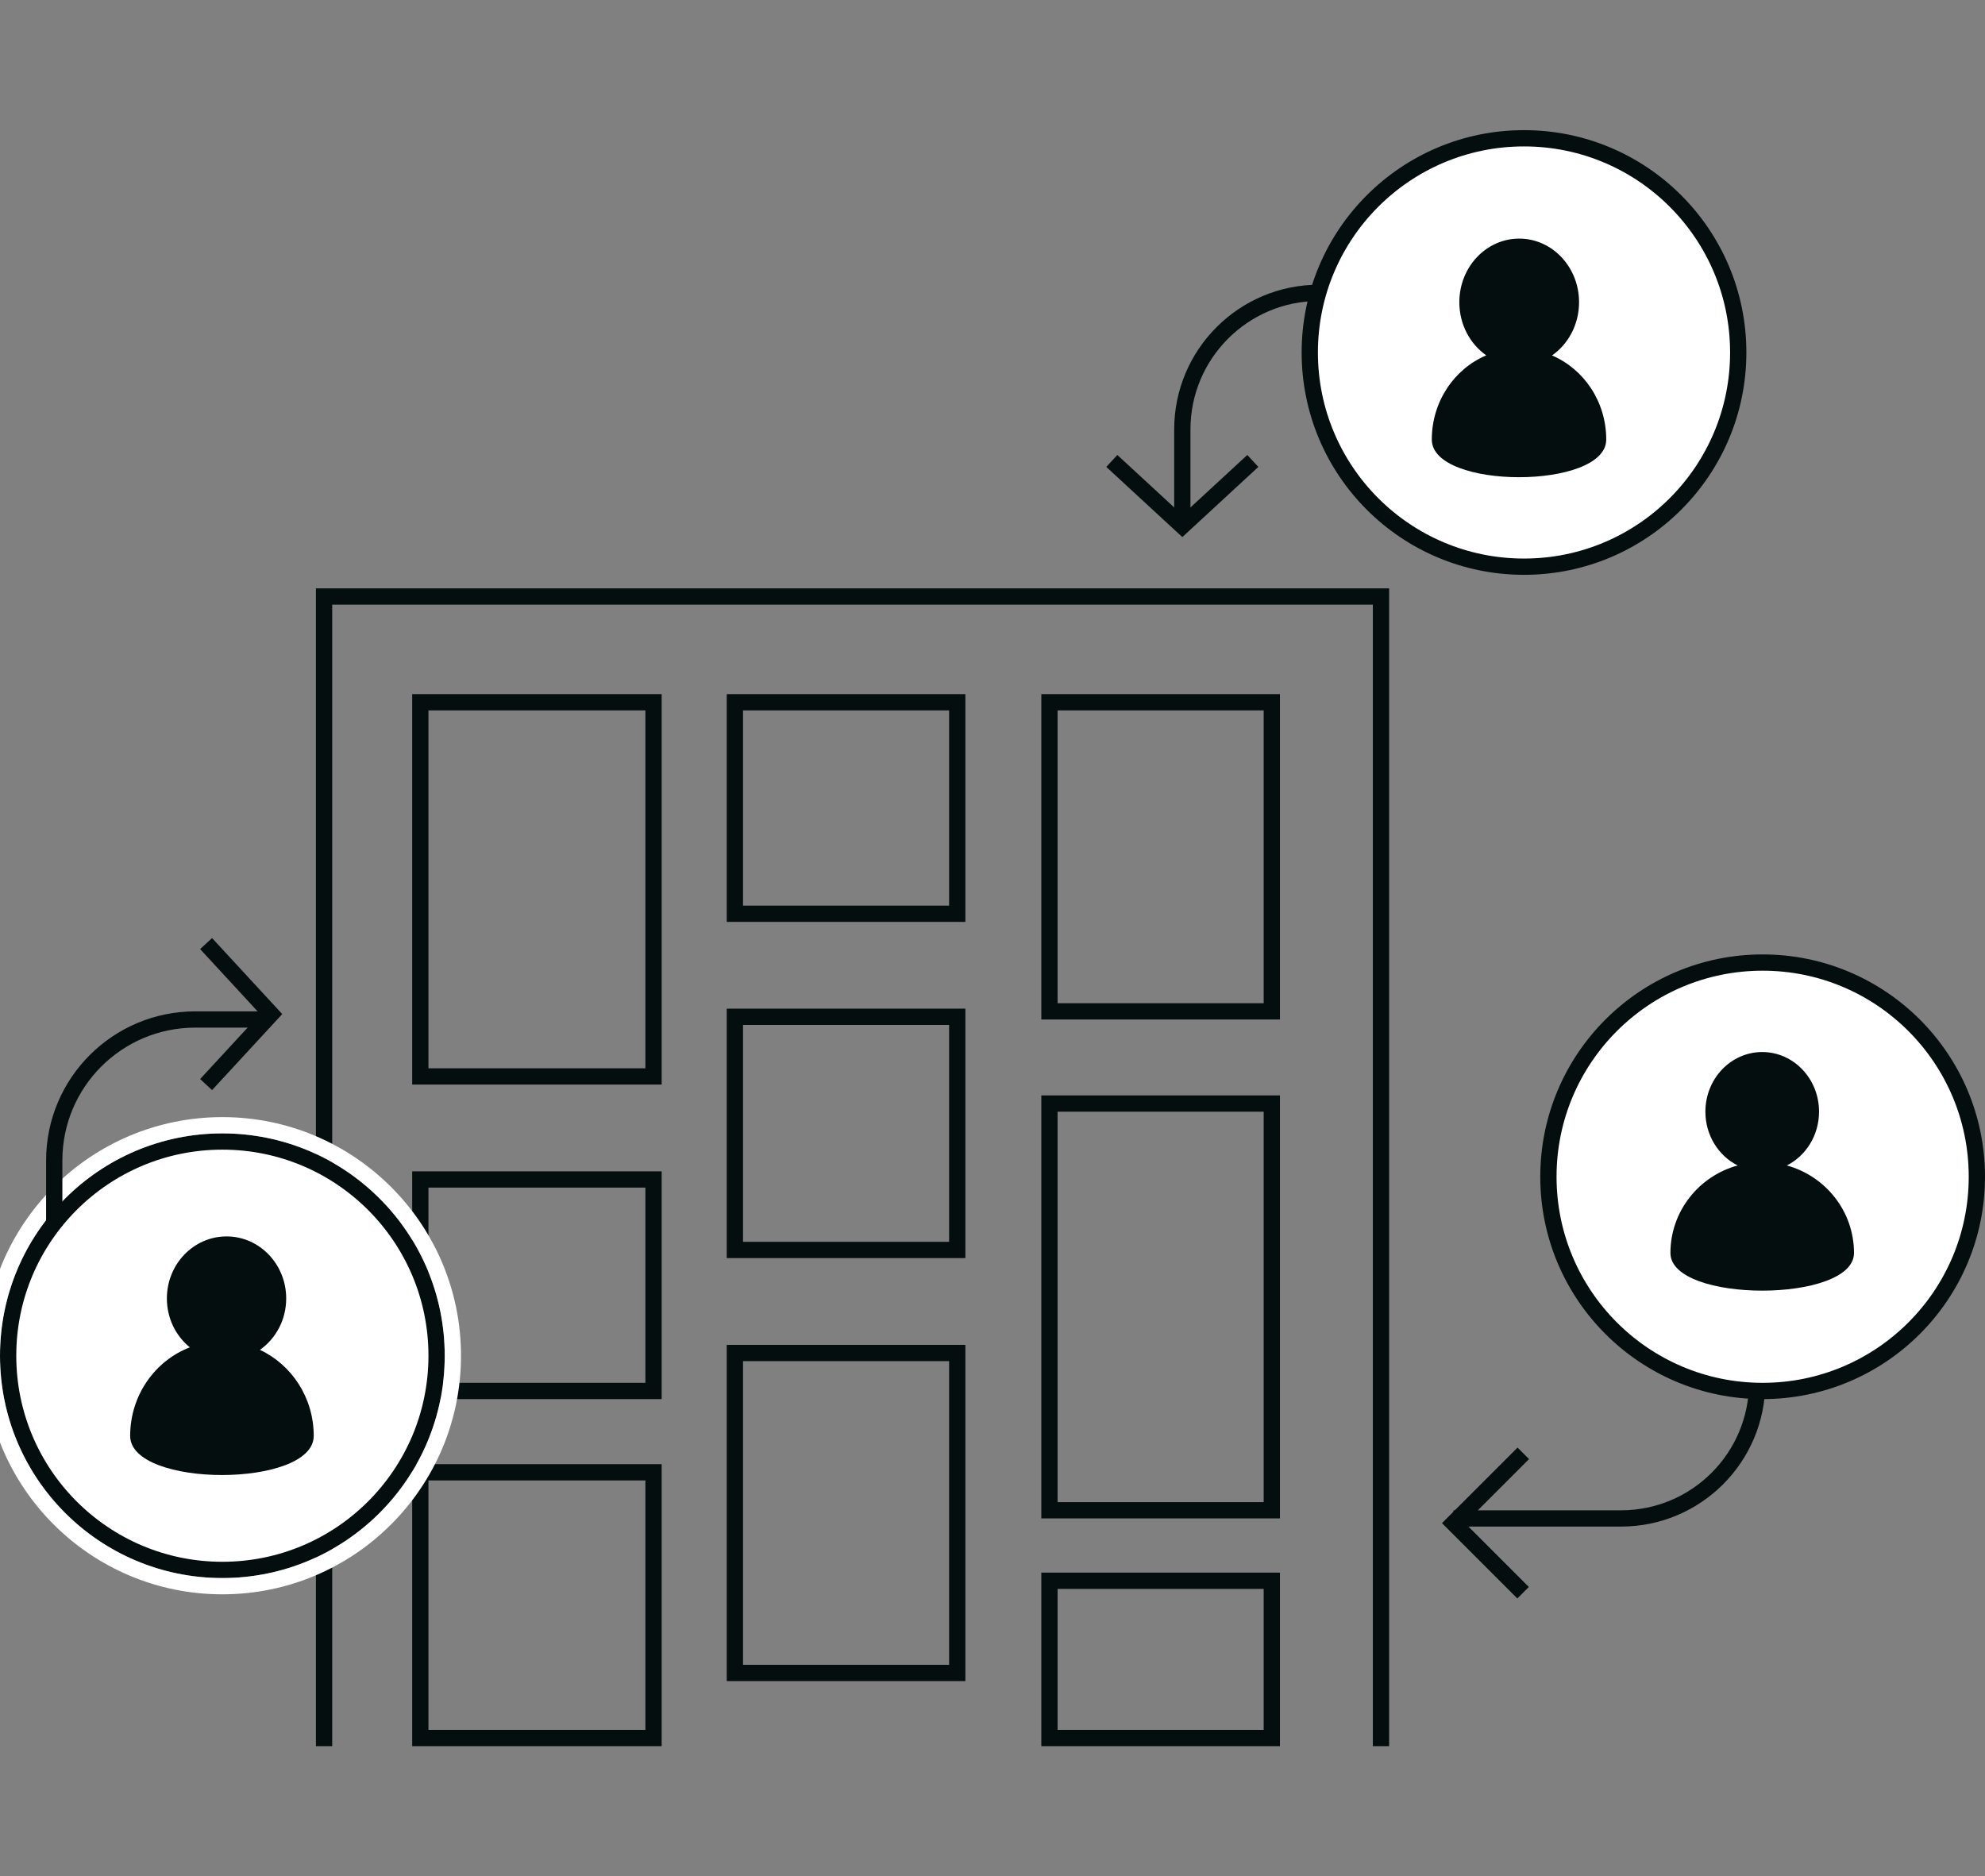 <?xml version="1.0" encoding="UTF-8"?>
<svg width="183px" height="173px" viewBox="0 0 183 173" version="1.1" xmlns="http://www.w3.org/2000/svg" xmlns:xlink="http://www.w3.org/1999/xlink">
    <rect x="0" y="0" width="183" height="173" fill="#808080" stroke="none"/>
    <defs>
        <circle id="path-1" cx="20.5" cy="38" r="20.5"></circle>
    </defs>
    <g id="ico/multi-user-access" stroke="none" stroke-width="1" fill="none" fill-rule="evenodd">
        <g transform="translate(0, 12)">
            <g id="website" transform="translate(29.656, 43)" stroke="#050E0F" stroke-width="1.5">
                <polyline id="Path-36" points="0.22 106 0.22 0 97.659 0 97.659 106"></polyline>
                <rect id="Rectangle" x="9.094" y="53.75" width="21.5" height="19.5"></rect>
                <rect id="Rectangle" x="9.094" y="80.75" width="21.5" height="24.5"></rect>
                <rect id="Rectangle" x="67.094" y="46.75" width="20.5" height="37.5"></rect>
                <rect id="Rectangle" x="38.094" y="38.75" width="20.5" height="21.5"></rect>
                <rect id="Rectangle" x="38.094" y="69.75" width="20.5" height="29.5"></rect>
                <rect id="Rectangle" x="9.094" y="9.75" width="21.5" height="34.5"></rect>
                <rect id="Rectangle" x="67.094" y="9.75" width="20.5" height="28.5"></rect>
                <rect id="Rectangle" x="38.094" y="9.75" width="20.5" height="19.5"></rect>
                <rect id="Rectangle" x="67.094" y="90.75" width="20.5" height="14.5"></rect>
            </g>
            <g id="user" transform="translate(0, 75)">
                <g id="Oval" stroke-width="1.5">
                    <circle stroke="#050E0F" stroke-linejoin="square" fill="#FFFFFF" fill-rule="evenodd" cx="20.5" cy="38" r="19.75"></circle>
                    <circle stroke="#FFFFFF" cx="20.5" cy="38" r="21.25"></circle>
                </g>
                <path d="M20.885,27 C23.922,27 26.385,29.561 26.385,32.72 C26.385,34.693 25.424,36.432 23.964,37.46 C26.889,38.83 28.923,41.866 28.923,45.392 C28.923,50.203 12,50.203 12,45.392 C12,41.653 14.287,38.464 17.5,37.228 C16.212,36.182 15.385,34.552 15.385,32.72 C15.385,29.561 17.847,27 20.885,27 Z" id="Combined-Shape" fill="#050E0F"></path>
                <g id="arrow" transform="translate(5, 0)" stroke="#050E0F" stroke-width="1.5">
                    <path d="M-1.81721305e-12,26.015 L-1.81721305e-12,20 C-1.81986866e-12,12.82 5.82,7 13,7 L13,7 L13,7 L19.876,7" id="Path-4"></path>
                    <polyline id="Path-8" transform="translate(17, 6.5) rotate(-360) translate(-17, -6.5) " points="14 0 20 6.5 14 13"></polyline>
                </g>
            </g>
            <g id="user" transform="translate(134, 76)">
                <g id="arrow" transform="translate(0, 38)" stroke="#050E0F" stroke-width="1.5">
                    <polyline id="Path-8" transform="translate(3.217, 14.426) rotate(-180) translate(-3.217, -14.426) " points="0.018 8 6.434 14.417 -1.30878914e-12 20.851"></polyline>
                    <path d="M0,14.004 L0.002,12.532 C0.012,5.615 5.617,0.01 12.534,8.08242362e-14 L12.534,8.08242362e-14 L12.534,8.08242362e-14 L28,8.08242362e-14" id="Path-4" transform="translate(14, 7.002) rotate(-180) translate(-14, -7.002) "></path>
                </g>
                <circle id="Oval" stroke="#050E0F" stroke-width="1.5" fill="#FFFFFF" cx="28.5" cy="20.5" r="19.75"></circle>
                <path d="M28.462,9 C31.354,9 33.7,11.462 33.7,14.5 C33.7,16.685 32.487,18.572 30.729,19.459 C34.301,20.439 36.923,23.682 36.923,27.53 C36.923,32.157 20,32.157 20,27.53 C20,23.682 22.622,20.439 26.194,19.458 C24.436,18.572 23.223,16.685 23.223,14.5 C23.223,11.462 25.569,9 28.462,9 Z" id="Combined-Shape" fill="#050E0F"></path>
            </g>
            <g id="user" transform="translate(102, 0)">
                <g id="arrow" transform="translate(0, 15)" stroke="#050E0F" stroke-width="1.5">
                    <path d="M7,21.5 L7,14 L7,12.6 C7,5.641 12.641,1.27830859e-15 19.6,0 L19.6,0 L19.6,0" id="Path-4" transform="translate(13.3, 10.75) rotate(-360) translate(-13.3, -10.75) "></path>
                    <polyline id="Path-8" transform="translate(7, 18.5) rotate(-270) translate(-7, -18.5) " points="4 12 10 18.5 4 25"></polyline>
                </g>
                <circle id="Oval" stroke="#050E0F" stroke-width="1.5" fill="#FFFFFF" cx="38.5" cy="20.5" r="19.75"></circle>
                <path d="M38.057,10 C41.105,10 43.575,12.627 43.575,15.867 C43.575,17.919 42.584,19.726 41.082,20.774 C44.015,22.023 46.081,25.025 46.081,28.53 C46.081,33.157 30,33.157 30,28.53 C30,25.017 32.076,22.01 35.019,20.765 C33.524,19.715 32.538,17.913 32.538,15.867 C32.538,12.627 35.009,10 38.057,10 Z" id="Combined-Shape" fill="#050E0F"></path>
            </g>
        </g>
    </g>
</svg>
